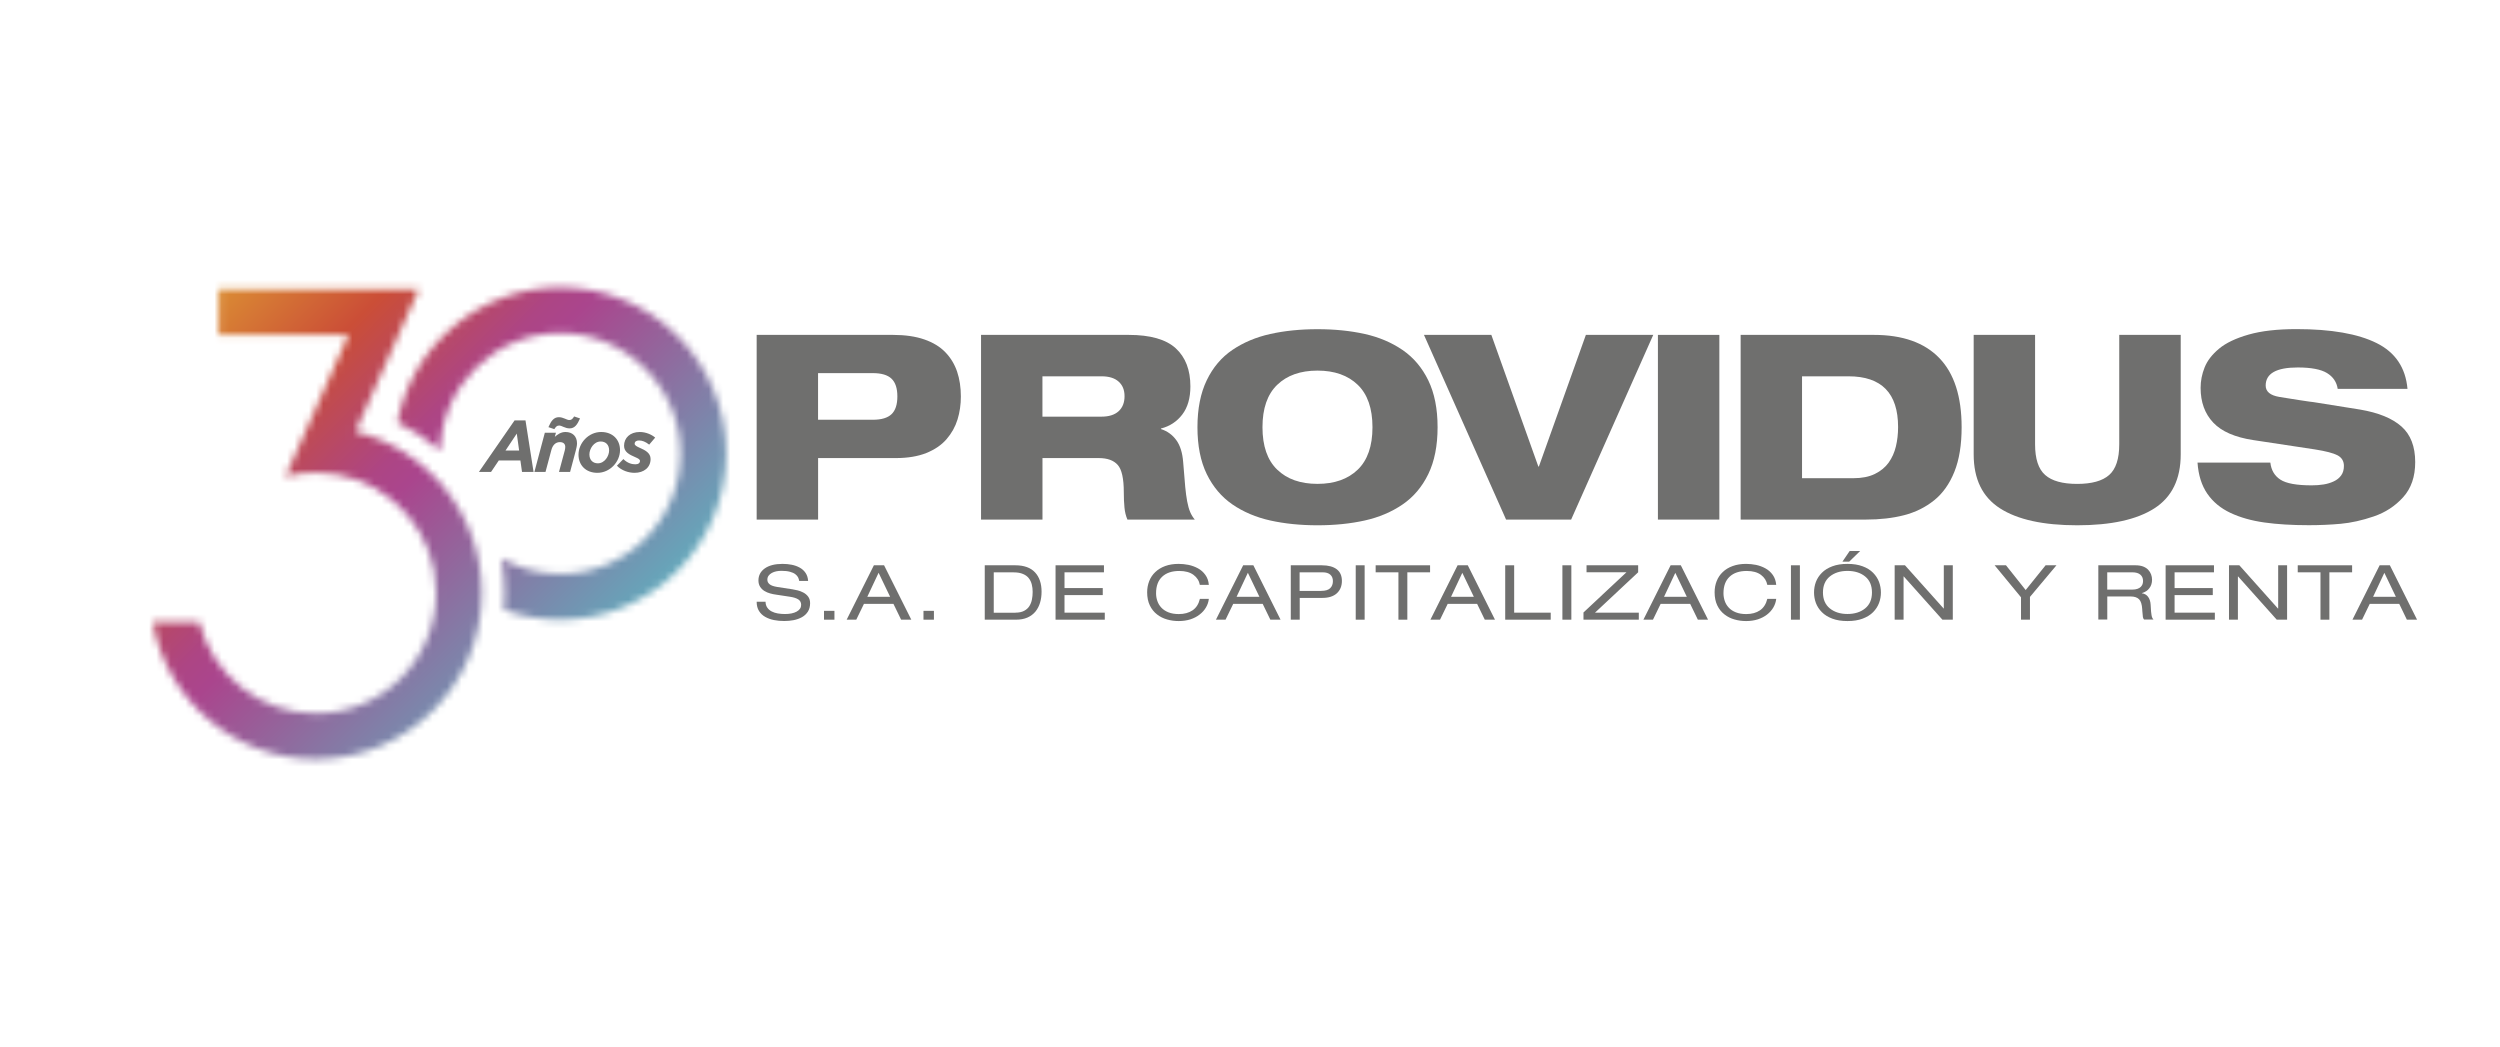 <svg width="344" height="144" viewBox="0 0 344 144" fill="none" xmlns="http://www.w3.org/2000/svg">
<path d="M104.112 46.081H122.87C124.55 46.081 125.992 46.292 127.185 46.707C128.383 47.122 129.348 47.708 130.08 48.47C130.812 49.227 131.352 50.12 131.698 51.138C132.039 52.156 132.215 53.299 132.215 54.556C132.215 55.671 132.062 56.729 131.755 57.724C131.448 58.719 130.943 59.624 130.245 60.431C129.546 61.239 128.615 61.87 127.457 62.337C126.299 62.797 124.897 63.031 123.267 63.031H112.571V71.499H104.117V46.087L104.112 46.081ZM112.565 57.758H120.099C121.286 57.758 122.143 57.502 122.677 56.99C123.21 56.478 123.477 55.671 123.477 54.55C123.477 53.43 123.21 52.622 122.677 52.11C122.143 51.598 121.286 51.342 120.099 51.342H112.565V57.747V57.758Z" fill="#6F6F6E"/>
<path d="M134.985 46.081H155.305C158.291 46.081 160.449 46.701 161.788 47.93C163.128 49.164 163.798 50.91 163.798 53.163C163.798 54.778 163.424 56.069 162.68 57.041C161.936 58.014 160.954 58.657 159.75 58.964V59.038C160.625 59.322 161.334 59.834 161.862 60.568C162.396 61.301 162.708 62.314 162.805 63.594C162.924 65.135 163.02 66.278 163.089 67.012C163.157 67.746 163.248 68.405 163.355 68.986C163.463 69.566 163.6 70.055 163.764 70.447C163.929 70.84 164.145 71.187 164.406 71.499H155.135C154.919 70.999 154.783 70.442 154.726 69.827C154.663 69.213 154.635 68.508 154.635 67.729C154.635 65.857 154.357 64.6 153.8 63.975C153.244 63.343 152.375 63.031 151.189 63.031H143.445V71.499H134.991V46.087L134.985 46.081ZM143.439 57.331H151.575C152.591 57.331 153.375 57.081 153.92 56.587C154.465 56.086 154.737 55.398 154.737 54.522C154.737 53.646 154.465 52.998 153.92 52.508C153.375 52.019 152.591 51.78 151.575 51.78H143.439V57.331Z" fill="#6F6F6E"/>
<path d="M166.047 52.326C166.898 50.558 168.079 49.164 169.584 48.146C171.088 47.128 172.82 46.394 174.79 45.956C176.754 45.518 178.923 45.297 181.29 45.297C183.658 45.297 185.827 45.518 187.791 45.956C189.755 46.394 191.493 47.134 192.997 48.163C194.502 49.198 195.683 50.592 196.534 52.343C197.386 54.101 197.812 56.245 197.812 58.788C197.812 61.33 197.386 63.474 196.534 65.232C195.683 66.989 194.502 68.383 192.997 69.412C191.493 70.442 189.755 71.181 187.791 71.619C185.827 72.057 183.658 72.279 181.29 72.279C178.923 72.279 176.754 72.057 174.79 71.619C172.825 71.181 171.088 70.442 169.584 69.412C168.079 68.377 166.904 66.984 166.047 65.232C165.195 63.474 164.769 61.33 164.769 58.788C164.769 56.245 165.195 54.095 166.047 52.326ZM175.744 64.623C177.095 65.931 178.94 66.58 181.285 66.58C183.629 66.58 185.475 65.926 186.826 64.623C188.177 63.321 188.853 61.37 188.853 58.788C188.853 56.205 188.177 54.255 186.826 52.952C185.475 51.65 183.629 50.995 181.285 50.995C178.94 50.995 177.095 51.65 175.744 52.952C174.392 54.255 173.717 56.2 173.717 58.788C173.717 61.376 174.392 63.321 175.744 64.623Z" fill="#6F6F6E"/>
<path d="M195.938 46.081H205.209L211.676 64.197H211.75L218.216 46.081H227.487L216.189 71.494H207.236L195.938 46.081Z" fill="#6F6F6E"/>
<path d="M236.583 46.081H228.129V71.494H236.583V46.081Z" fill="#6F6F6E"/>
<path d="M239.512 46.081H257.845C261.802 46.081 264.805 47.145 266.849 49.266C268.898 51.388 269.92 54.567 269.92 58.788C269.92 61.205 269.591 63.247 268.927 64.907C268.263 66.568 267.332 67.882 266.139 68.843C264.941 69.805 263.562 70.487 262 70.891C260.433 71.295 258.685 71.494 256.743 71.494H239.512V46.081ZM247.966 65.8H255.034C256.192 65.8 257.18 65.607 257.981 65.215C258.787 64.822 259.417 64.299 259.883 63.651C260.348 62.996 260.678 62.257 260.876 61.427C261.075 60.596 261.177 59.709 261.177 58.759C261.177 54.107 258.906 51.78 254.353 51.78H247.96V65.806L247.966 65.8Z" fill="#6F6F6E"/>
<path d="M271.573 46.081H280.026V61.137C280.026 63.133 280.486 64.538 281.411 65.357C282.337 66.176 283.802 66.585 285.817 66.585C287.833 66.585 289.297 66.176 290.223 65.357C291.148 64.538 291.608 63.133 291.608 61.137V46.081H300.067V62.524C300.067 65.92 298.858 68.394 296.445 69.947C294.027 71.499 290.49 72.279 285.823 72.279C281.156 72.279 277.613 71.499 275.2 69.947C272.782 68.394 271.578 65.92 271.578 62.524V46.081H271.573Z" fill="#6F6F6E"/>
<path d="M321.67 53.521C321.528 52.571 321.034 51.843 320.194 51.331C319.354 50.819 318.008 50.563 316.163 50.563C313.228 50.563 311.757 51.394 311.757 53.054C311.757 53.885 312.387 54.408 313.642 54.618C314.21 54.715 315.107 54.857 316.322 55.045C317.543 55.233 318.212 55.33 318.332 55.33C322.005 55.921 324.145 56.268 324.764 56.359C327.274 56.785 329.164 57.559 330.43 58.674C331.696 59.789 332.332 61.427 332.332 63.588C332.332 65.584 331.781 67.188 330.68 68.411C329.579 69.634 328.227 70.516 326.626 71.061C325.025 71.608 323.51 71.943 322.079 72.074C320.648 72.205 319.183 72.267 317.69 72.267C315.368 72.267 313.324 72.142 311.564 71.892C309.799 71.642 308.249 71.204 306.909 70.572C305.569 69.941 304.507 69.065 303.729 67.939C302.952 66.813 302.497 65.385 302.378 63.651H312.399C312.518 64.697 312.978 65.476 313.784 65.999C314.59 66.523 316.021 66.784 318.082 66.784C318.672 66.784 319.223 66.745 319.734 66.659C320.245 66.58 320.711 66.432 321.136 66.233C321.562 66.034 321.897 65.761 322.147 65.414C322.397 65.072 322.522 64.635 322.522 64.117C322.522 63.452 322.232 62.968 321.653 62.655C321.074 62.348 320.024 62.075 318.508 61.836L310.054 60.556C307.545 60.175 305.705 59.379 304.547 58.156C303.389 56.933 302.804 55.341 302.804 53.367C302.804 52.417 302.986 51.479 303.355 50.557C303.724 49.63 304.388 48.772 305.347 47.975C306.307 47.179 307.664 46.536 309.418 46.036C311.172 45.535 313.364 45.285 315.993 45.285C320.779 45.285 324.452 45.928 327.024 47.208C329.596 48.487 331.009 50.586 331.271 53.509H321.676L321.67 53.521Z" fill="#6F6F6E"/>
<mask id="mask0_138_234" style="mask-type:luminance" maskUnits="userSpaceOnUse" x="21" y="39" width="79" height="66">
<path d="M50.755 39.785H30.067V46.081H47.956L42.313 58.759L39.281 65.567C40.615 65.22 42.018 65.027 43.465 65.027C44.431 65.027 45.373 65.112 46.298 65.272C54.082 66.62 60.01 73.41 60.01 81.595C60.01 90.746 52.606 98.163 43.471 98.163C35.71 98.163 29.198 92.805 27.416 85.576H21C22.891 96.292 32.241 104.459 43.471 104.459C56.058 104.459 66.294 94.199 66.294 81.589C66.294 70.862 58.88 61.842 48.916 59.385L54.837 46.076L57.642 39.779H50.761L50.755 39.785ZM54.678 58.128C56.83 59.157 58.812 60.465 60.572 62.001C60.787 53.032 68.1 45.831 77.099 45.831C86.097 45.831 93.637 53.248 93.637 62.399C93.637 71.551 86.234 78.967 77.099 78.967C74.158 78.967 71.393 78.194 69.002 76.846C69.286 78.387 69.434 79.974 69.434 81.595C69.434 82.374 69.394 83.142 69.326 83.904C71.756 84.786 74.373 85.269 77.099 85.269C89.685 85.269 99.927 75.009 99.927 62.399C99.927 49.79 89.685 39.535 77.099 39.535C65.971 39.535 56.682 47.554 54.678 58.128Z" fill="white"/>
</mask>
<g mask="url(#mask0_138_234)">
<path d="M60.223 0.008L-11.411 72.198L60.694 144.007L132.329 71.816L60.223 0.008Z" fill="url(#paint0_linear_138_234)"/>
</g>
<path d="M70.819 57.843H72.307L73.419 64.942H71.83L71.608 63.361H68.633L67.566 64.942H65.897L70.808 57.843H70.819ZM71.432 61.99L71.109 59.663L69.559 61.99H71.427H71.432Z" fill="#6F6F6E"/>
<path d="M74.969 59.544H76.497L76.343 60.107C76.724 59.766 77.206 59.442 77.808 59.442C78.773 59.442 79.398 60.033 79.398 61.011C79.398 61.313 79.307 61.694 79.216 62.041L78.444 64.942H76.917L77.712 61.984C77.751 61.831 77.78 61.631 77.78 61.501C77.78 61.068 77.507 60.835 77.036 60.835C76.434 60.835 76.043 61.267 75.872 61.91L75.06 64.942H73.533L74.969 59.544ZM75.463 58.776C75.832 57.929 76.196 57.406 76.9 57.406C77.524 57.406 77.973 57.798 78.336 57.798C78.648 57.798 78.796 57.627 79 57.303L79.812 57.576C79.443 58.424 79.08 58.947 78.376 58.947C77.751 58.947 77.303 58.554 76.939 58.554C76.627 58.554 76.48 58.725 76.275 59.049L75.463 58.776Z" fill="#6F6F6E"/>
<path d="M79.602 62.564C79.602 60.955 80.987 59.442 82.719 59.442C84.314 59.442 85.314 60.5 85.314 61.938C85.314 63.548 83.928 65.061 82.197 65.061C80.602 65.061 79.602 64.003 79.602 62.564ZM83.815 61.978C83.815 61.194 83.344 60.75 82.651 60.75C81.714 60.75 81.101 61.757 81.101 62.524C81.101 63.292 81.572 63.753 82.265 63.753C83.202 63.753 83.815 62.746 83.815 61.978Z" fill="#6F6F6E"/>
<path d="M84.888 64.083L85.774 63.167C86.336 63.73 86.938 63.889 87.42 63.889C87.823 63.889 88.062 63.719 88.062 63.417C88.062 63.218 87.812 63.076 87.437 62.917C86.591 62.553 85.87 62.2 85.87 61.336C85.87 60.261 86.693 59.442 88.028 59.442C88.902 59.442 89.708 59.823 90.151 60.215L89.328 61.182C88.805 60.767 88.362 60.608 87.92 60.608C87.551 60.608 87.329 60.778 87.329 61.063C87.329 61.273 87.59 61.427 88.044 61.626C88.749 61.938 89.521 62.308 89.521 63.156C89.521 64.333 88.595 65.061 87.312 65.061C86.5 65.061 85.524 64.748 84.888 64.083Z" fill="#6F6F6E"/>
<path d="M105.338 82.801C105.344 83.125 105.429 83.398 105.582 83.614C105.735 83.836 105.94 84.012 106.19 84.138C106.439 84.268 106.723 84.359 107.03 84.41C107.342 84.462 107.666 84.49 108.001 84.49C108.671 84.49 109.216 84.382 109.624 84.154C110.033 83.927 110.238 83.62 110.238 83.222C110.238 82.903 110.107 82.653 109.851 82.482C109.59 82.312 109.204 82.187 108.699 82.113L106.82 81.828C106.519 81.788 106.235 81.732 105.962 81.652C105.69 81.578 105.434 81.47 105.19 81.322C104.946 81.174 104.747 80.981 104.594 80.742C104.441 80.503 104.361 80.207 104.361 79.866C104.361 79.178 104.657 78.626 105.236 78.211C105.821 77.801 106.632 77.591 107.677 77.591C108.126 77.591 108.546 77.631 108.943 77.71C109.341 77.79 109.71 77.921 110.039 78.103C110.374 78.285 110.641 78.529 110.845 78.831C111.049 79.132 111.169 79.502 111.197 79.934H109.971C109.942 79.752 109.886 79.587 109.812 79.434C109.732 79.286 109.607 79.138 109.426 79.001C109.25 78.865 109 78.757 108.688 78.672C108.375 78.586 107.984 78.546 107.512 78.546C107.274 78.546 107.041 78.569 106.814 78.615C106.593 78.66 106.388 78.734 106.201 78.837C106.014 78.939 105.866 79.064 105.752 79.223C105.639 79.383 105.588 79.565 105.588 79.775C105.588 80.02 105.69 80.224 105.9 80.395C106.104 80.566 106.456 80.685 106.939 80.765L108.971 81.078H108.994C109.267 81.123 109.522 81.18 109.766 81.237C110.01 81.299 110.266 81.39 110.533 81.532C110.8 81.669 111.021 81.857 111.203 82.096C111.379 82.335 111.47 82.636 111.47 82.994C111.47 83.449 111.367 83.836 111.169 84.154C110.964 84.473 110.697 84.729 110.351 84.922C110.005 85.116 109.624 85.247 109.21 85.332C108.795 85.412 108.358 85.451 107.915 85.451C107.41 85.451 106.939 85.412 106.496 85.32C106.053 85.23 105.65 85.087 105.293 84.882C104.929 84.678 104.645 84.405 104.435 84.064C104.219 83.717 104.117 83.296 104.117 82.795H105.344L105.338 82.801Z" fill="#6F6F6E"/>
<path d="M114.819 84.052H113.383V85.269H114.819V84.052Z" fill="#6F6F6E"/>
<path d="M122.932 83.091H118.879L117.823 85.269H116.5L120.247 77.784H121.649L125.396 85.269H123.994L122.938 83.091H122.932ZM120.894 78.814L119.338 82.124H122.484L120.894 78.814Z" fill="#6F6F6E"/>
<path d="M128.507 84.052H127.071V85.269H128.507V84.052Z" fill="#6F6F6E"/>
<path d="M135.508 77.784H139.703C140.907 77.784 141.815 78.109 142.417 78.757C143.019 79.405 143.32 80.293 143.32 81.419C143.32 81.959 143.252 82.46 143.115 82.92C142.979 83.381 142.769 83.79 142.485 84.143C142.196 84.496 141.827 84.775 141.378 84.974C140.93 85.173 140.39 85.269 139.771 85.269H135.502V77.784H135.508ZM139.715 84.302C140.192 84.302 140.595 84.223 140.907 84.058C141.219 83.893 141.469 83.677 141.639 83.404C141.81 83.131 141.929 82.829 141.991 82.505C142.059 82.175 142.094 81.823 142.094 81.447C142.094 81.072 142.054 80.748 141.974 80.429C141.9 80.116 141.764 79.826 141.571 79.576C141.378 79.32 141.111 79.121 140.765 78.979C140.424 78.831 139.993 78.757 139.488 78.757H136.74V84.314H139.72L139.715 84.302Z" fill="#6F6F6E"/>
<path d="M145.244 77.784H151.904V78.751H146.476V80.918H151.739V81.885H146.476V84.302H152.018V85.269H145.244V77.784Z" fill="#6F6F6E"/>
<path d="M165.098 80.48C165.002 79.923 164.707 79.462 164.23 79.104C163.753 78.746 163.094 78.564 162.271 78.564C161.266 78.564 160.483 78.825 159.921 79.349C159.359 79.872 159.075 80.628 159.075 81.629C159.075 81.999 159.131 82.357 159.251 82.693C159.364 83.034 159.546 83.335 159.801 83.609C160.051 83.882 160.38 84.098 160.778 84.257C161.181 84.416 161.652 84.496 162.203 84.496C162.958 84.496 163.588 84.325 164.093 83.984C164.599 83.643 164.934 83.119 165.104 82.408H166.336C166.291 82.824 166.16 83.216 165.939 83.586C165.723 83.956 165.433 84.285 165.064 84.564C164.707 84.848 164.281 85.064 163.798 85.224C163.31 85.377 162.776 85.457 162.197 85.457C161.618 85.457 161.119 85.389 160.602 85.241C160.091 85.099 159.625 84.871 159.211 84.547C158.796 84.228 158.467 83.819 158.217 83.307C157.973 82.801 157.848 82.198 157.848 81.498C157.848 80.947 157.945 80.435 158.132 79.957C158.32 79.479 158.598 79.064 158.967 78.717C159.336 78.365 159.79 78.086 160.329 77.887C160.874 77.688 161.493 77.591 162.18 77.591C162.629 77.591 163.083 77.636 163.543 77.728C164.003 77.824 164.434 77.983 164.843 78.205C165.252 78.427 165.587 78.728 165.859 79.11C166.132 79.485 166.291 79.94 166.336 80.475H165.104L165.098 80.48Z" fill="#6F6F6E"/>
<path d="M173.745 83.091H169.691L168.635 85.269H167.313L171.06 77.784H172.462L176.203 85.269H174.801L173.745 83.091ZM171.707 78.814L170.151 82.124H173.297L171.707 78.814Z" fill="#6F6F6E"/>
<path d="M177.606 77.784H181.875C182.778 77.784 183.47 77.972 183.942 78.336C184.413 78.7 184.646 79.235 184.646 79.934C184.646 80.634 184.413 81.214 183.947 81.641C183.482 82.061 182.818 82.272 181.96 82.272H178.843V85.269H177.611V77.784H177.606ZM181.79 81.305C182.363 81.305 182.772 81.186 183.028 80.941C183.283 80.696 183.408 80.367 183.408 79.957C183.408 79.587 183.289 79.292 183.05 79.075C182.812 78.859 182.46 78.751 182.006 78.751H178.826V81.311H181.784L181.79 81.305Z" fill="#6F6F6E"/>
<path d="M187.774 77.784H186.548V85.269H187.774V77.784Z" fill="#6F6F6E"/>
<path d="M192.424 78.751H189.29V77.784H196.778V78.751H193.65V85.269H192.424V78.751Z" fill="#6F6F6E"/>
<path d="M203.262 83.091H199.203L198.147 85.269H196.824L200.565 77.784H201.967L205.709 85.269H204.307L203.251 83.091H203.262ZM201.218 78.814L199.662 82.124H202.802L201.212 78.814H201.218Z" fill="#6F6F6E"/>
<path d="M207.117 77.784H208.349V84.302H213.379V85.269H207.117V77.784Z" fill="#6F6F6E"/>
<path d="M216.218 77.784H214.986V85.269H216.218V77.784Z" fill="#6F6F6E"/>
<path d="M217.887 84.274L223.797 78.746H218.307V77.784H225.41V78.746L219.471 84.302H225.5V85.269H217.887V84.274Z" fill="#6F6F6E"/>
<path d="M232.557 83.091H228.504L227.448 85.269H226.131L229.878 77.784H231.28L235.027 85.269H233.625L232.569 83.091H232.557ZM230.525 78.814L228.969 82.124H232.109L230.519 78.814H230.525Z" fill="#6F6F6E"/>
<path d="M243.18 80.48C243.078 79.923 242.788 79.462 242.311 79.104C241.834 78.746 241.181 78.564 240.352 78.564C239.348 78.564 238.558 78.825 238.002 79.349C237.434 79.872 237.15 80.628 237.15 81.629C237.15 81.999 237.213 82.357 237.326 82.693C237.44 83.034 237.622 83.335 237.877 83.609C238.127 83.882 238.451 84.098 238.854 84.257C239.257 84.416 239.728 84.496 240.279 84.496C241.034 84.496 241.67 84.325 242.169 83.984C242.669 83.643 243.009 83.119 243.18 82.408H244.406C244.361 82.824 244.23 83.216 244.014 83.586C243.799 83.956 243.509 84.285 243.146 84.564C242.782 84.848 242.357 85.064 241.874 85.224C241.386 85.377 240.858 85.457 240.279 85.457C239.7 85.457 239.194 85.389 238.683 85.241C238.167 85.099 237.707 84.871 237.292 84.547C236.878 84.228 236.543 83.819 236.299 83.307C236.055 82.801 235.93 82.198 235.93 81.498C235.93 80.947 236.026 80.435 236.214 79.957C236.401 79.479 236.679 79.064 237.048 78.717C237.412 78.365 237.866 78.086 238.416 77.887C238.961 77.688 239.58 77.591 240.262 77.591C240.71 77.591 241.17 77.636 241.624 77.728C242.084 77.824 242.516 77.983 242.919 78.205C243.327 78.427 243.662 78.728 243.935 79.11C244.202 79.485 244.361 79.94 244.406 80.475H243.18V80.48Z" fill="#6F6F6E"/>
<path d="M247.665 77.784H246.433V85.269H247.665V77.784Z" fill="#6F6F6E"/>
<path d="M249.868 80.071C250.049 79.604 250.316 79.189 250.691 78.814C251.06 78.438 251.543 78.143 252.133 77.921C252.724 77.699 253.416 77.591 254.211 77.591C255.006 77.591 255.704 77.699 256.295 77.921C256.885 78.137 257.368 78.438 257.737 78.814C258.106 79.189 258.378 79.604 258.554 80.071C258.725 80.537 258.815 81.021 258.815 81.521C258.815 82.022 258.73 82.511 258.554 82.977C258.378 83.444 258.106 83.859 257.737 84.234C257.368 84.609 256.885 84.905 256.295 85.127C255.704 85.349 255.012 85.457 254.211 85.457C253.41 85.457 252.724 85.349 252.133 85.127C251.543 84.905 251.06 84.609 250.691 84.234C250.316 83.859 250.049 83.444 249.868 82.977C249.697 82.511 249.612 82.027 249.612 81.521C249.612 81.015 249.697 80.537 249.868 80.071ZM256.641 79.32C256.011 78.808 255.199 78.558 254.211 78.558C253.223 78.558 252.417 78.814 251.787 79.32C251.157 79.832 250.839 80.566 250.839 81.521C250.839 82.477 251.157 83.205 251.787 83.717C252.417 84.228 253.223 84.484 254.211 84.484C255.199 84.484 256.011 84.228 256.641 83.717C257.271 83.205 257.583 82.471 257.583 81.521C257.583 80.571 257.271 79.832 256.641 79.32ZM254.512 75.822H255.954L254.444 77.29H253.513L254.512 75.822Z" fill="#6F6F6E"/>
<path d="M261.955 79.314H261.932V85.269H260.706V77.784H262.125L267.451 83.739H267.468V77.784H268.705V85.269H267.275L261.955 79.314Z" fill="#6F6F6E"/>
<path d="M281.474 77.784H282.967L279.322 82.135V85.269H278.09V82.187L274.462 77.784H276.024L278.732 81.191L281.474 77.784Z" fill="#6F6F6E"/>
<path d="M288.73 77.784H293.856C294.248 77.784 294.594 77.841 294.89 77.949C295.179 78.063 295.418 78.211 295.594 78.404C295.77 78.592 295.906 78.808 295.991 79.041C296.076 79.275 296.122 79.513 296.122 79.769C296.122 80.224 296.002 80.611 295.758 80.93C295.52 81.254 295.174 81.481 294.725 81.612V81.635C295.088 81.686 295.372 81.845 295.582 82.13C295.792 82.414 295.906 82.778 295.929 83.227C295.951 83.626 295.974 83.927 295.985 84.137C296.002 84.342 296.025 84.519 296.054 84.661C296.076 84.803 296.116 84.917 296.15 85.002C296.195 85.093 296.252 85.178 296.32 85.252H295.026C294.935 85.161 294.89 85.042 294.861 84.894C294.844 84.746 294.816 84.473 294.782 84.064C294.77 83.938 294.77 83.859 294.77 83.825C294.731 83.176 294.589 82.721 294.339 82.46C294.083 82.204 293.697 82.073 293.169 82.073H289.962V85.252H288.73V77.767V77.784ZM293.391 81.129C293.675 81.129 293.919 81.095 294.112 81.026C294.311 80.958 294.464 80.861 294.577 80.748C294.685 80.634 294.765 80.509 294.816 80.372C294.856 80.236 294.884 80.094 294.884 79.946C294.884 79.576 294.759 79.28 294.509 79.07C294.26 78.859 293.896 78.751 293.419 78.751H289.956V81.129H293.385H293.391Z" fill="#6F6F6E"/>
<path d="M297.99 77.784H304.643V78.751H299.222V80.918H304.479V81.885H299.222V84.302H304.763V85.269H297.99V77.784Z" fill="#6F6F6E"/>
<path d="M307.959 79.314H307.936V85.269H306.71V77.784H308.135L313.449 83.739H313.477V77.784H314.704V85.269H313.279L307.959 79.314Z" fill="#6F6F6E"/>
<path d="M319.297 78.751H316.169V77.784H323.651V78.751H320.523V85.269H319.297V78.751Z" fill="#6F6F6E"/>
<path d="M330.135 83.091H326.076L325.02 85.269H323.697L327.438 77.784H328.846L332.588 85.269H331.185L330.135 83.091ZM328.091 78.814L326.536 82.124H329.675L328.085 78.814H328.091Z" fill="#6F6F6E"/>
<defs>
<linearGradient id="paint0_linear_138_234" x1="17.469" y1="28.406" x2="116.346" y2="126.521" gradientUnits="userSpaceOnUse">
<stop stop-color="#DC9233"/>
<stop offset="0.11" stop-color="#DC9233"/>
<stop offset="0.24" stop-color="#CB4E37"/>
<stop offset="0.26" stop-color="#C54C44"/>
<stop offset="0.32" stop-color="#B6486B"/>
<stop offset="0.36" stop-color="#AD4584"/>
<stop offset="0.39" stop-color="#AA458D"/>
<stop offset="0.65" stop-color="#62ABBC"/>
<stop offset="1" stop-color="#62ABBC"/>
</linearGradient>
</defs>
</svg>
